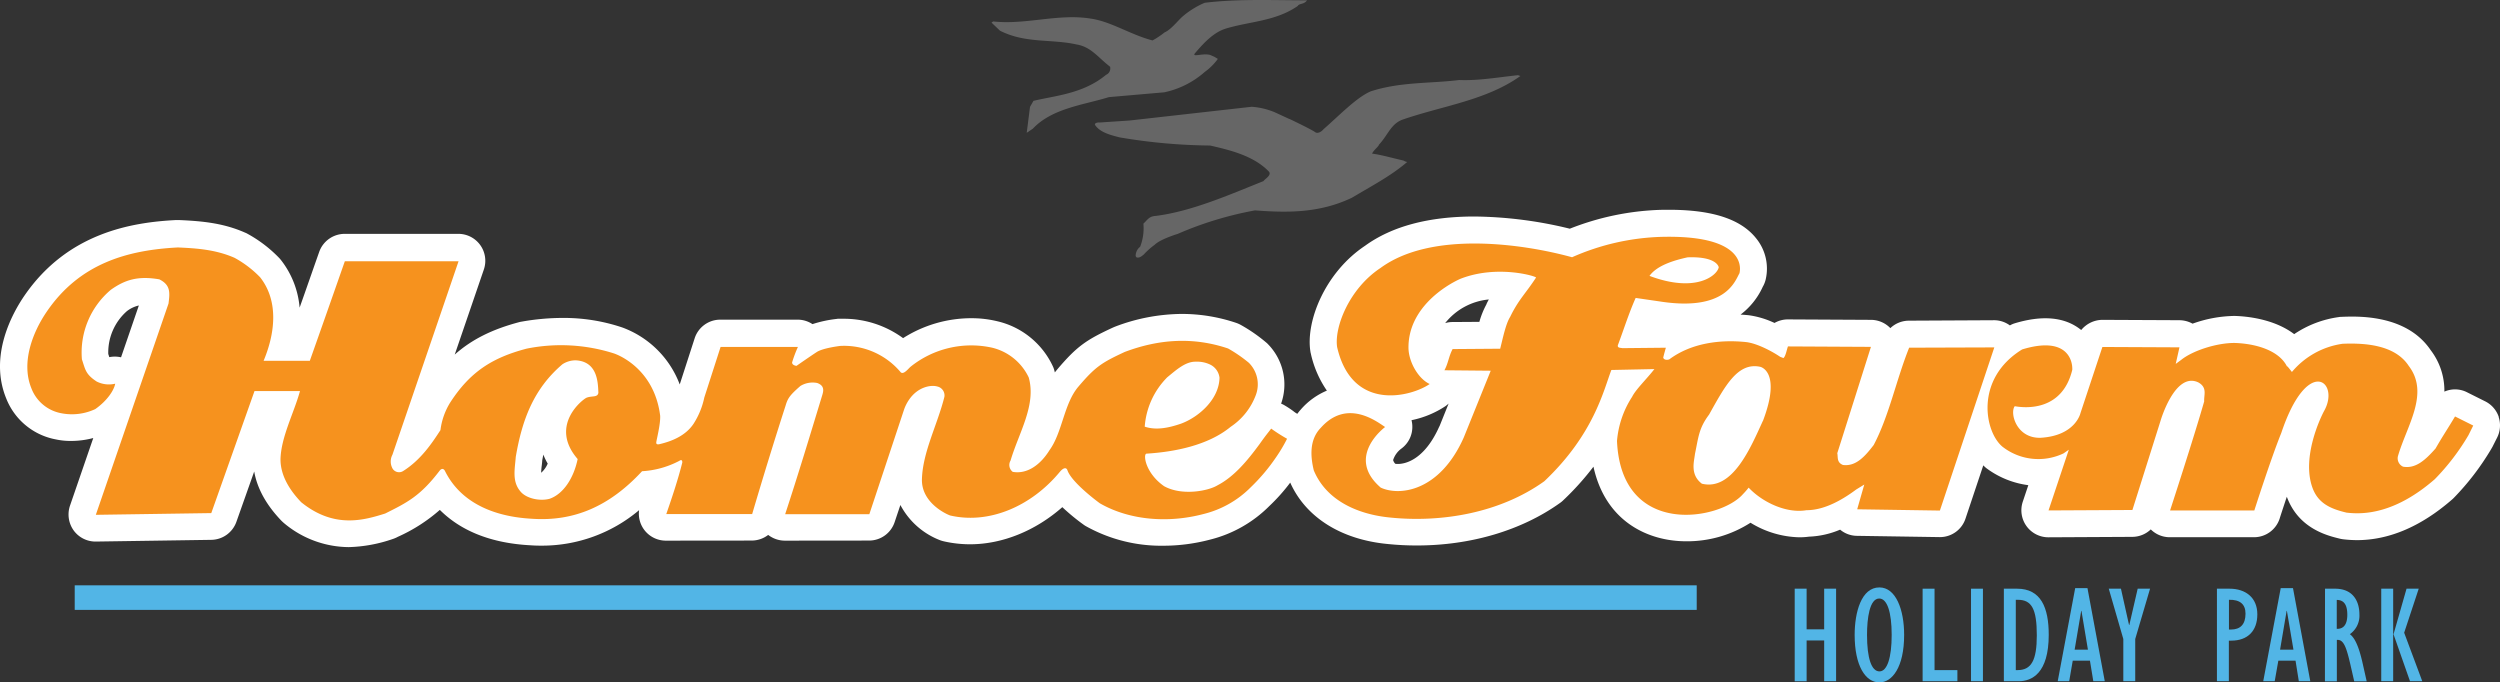 <svg id="Revised_logo" data-name="Revised logo" xmlns="http://www.w3.org/2000/svg" width="560" height="152.858" viewBox="0 0 560 152.858">
  <rect x="0" y="0" width="560" height="152.858" fill="#333333" stroke="none"/>
  <g id="Group_365" data-name="Group 365">
    <path id="Path_181" data-name="Path 181" d="M559.718,69.475a6.064,6.064,0,0,0-3.037-3.505l-4.076-2.038a5.915,5.915,0,0,0-5.074-.143,14.9,14.9,0,0,0-3.057-9.273c-5.441-8.07-16.385-7.622-19.992-7.479a3.532,3.532,0,0,0-.652.061,23.565,23.565,0,0,0-9.945,3.811c-4.647-3.526-11.005-4.015-13.389-4.076a28.91,28.91,0,0,0-9.375,1.732,6.217,6.217,0,0,0-2.914-.774l-17.262-.082a6.235,6.235,0,0,0-4.769,2.283,1.786,1.786,0,0,0-.2-.163c-3.566-2.772-8.559-3.22-14.836-1.3a5.535,5.535,0,0,0-.937.428,5.976,5.976,0,0,0-3.505-1.162l-19.116.1a6.05,6.05,0,0,0-4.157,1.671,6.047,6.047,0,0,0-4.32-1.855l-18.627-.1a6.036,6.036,0,0,0-3,.795,19.839,19.839,0,0,0-5.788-1.732c-.611-.061-1.2-.1-1.814-.143a16.144,16.144,0,0,0,4.871-6.012l.082-.183a5.988,5.988,0,0,0,.673-1.671,10.721,10.721,0,0,0-2.119-9.191c-3.424-4.32-9.8-6.42-19.544-6.42-.632,0-1.264,0-2.038.02a60.32,60.32,0,0,0-20.176,4.219,92.938,92.938,0,0,0-21.358-2.731c-10.271,0-18.5,2.2-24.517,6.562C296.8,37.092,292.439,48.035,293.519,54.8a2.885,2.885,0,0,0,.082.408,23.493,23.493,0,0,0,3.607,8.356,15.865,15.865,0,0,0-5.829,4.219,11.908,11.908,0,0,0-.795.978,5.421,5.421,0,0,1-.876-.591,21.257,21.257,0,0,0-1.936-1.284,5.072,5.072,0,0,0-.815-.408,12.9,12.9,0,0,0-2.833-13.206c-.122-.122-.224-.245-.367-.367a35.734,35.734,0,0,0-5.788-4.035,6.774,6.774,0,0,0-1.039-.469,38.136,38.136,0,0,0-12.207-2.018,42.6,42.6,0,0,0-15.02,2.874l-.428.183c-5.93,2.751-8.009,4.137-12.411,9.313-.2.245-.408.489-.591.734L236.151,59a4.921,4.921,0,0,0-.245-.713,18.29,18.29,0,0,0-12.472-10.251,24.551,24.551,0,0,0-5.829-.693,28.5,28.5,0,0,0-15.325,4.463,22.487,22.487,0,0,0-13.471-4.341h-.958a1.748,1.748,0,0,0-.469.041,27.047,27.047,0,0,0-5.4,1.162,6,6,0,0,0-3.322-1H161.337a6.026,6.026,0,0,0-5.747,4.178l-3.342,10.332a21.753,21.753,0,0,0-12.86-12.758,41.016,41.016,0,0,0-13.41-2.14,53.1,53.1,0,0,0-9.171.836,4.173,4.173,0,0,0-.489.1c-6.012,1.59-10.618,3.852-14.47,7.276l6.521-19.055a6.03,6.03,0,0,0-5.706-7.989H77.19a6.06,6.06,0,0,0-5.706,4.056c-1.467,4.157-2.914,8.335-4.382,12.472A19.964,19.964,0,0,0,62.945,34.34c-.082-.1-.183-.224-.265-.326A29.446,29.446,0,0,0,55.2,28.308c-.082-.041-.183-.082-.285-.122-5.013-2.221-9.884-2.609-14.857-2.833h-.591c-9.966.509-24.333,2.833-34.034,16.976C2.906,46.018-2.555,55.617,1.357,65.256a14.87,14.87,0,0,0,11.127,9.232,15.67,15.67,0,0,0,3.444.346,19.32,19.32,0,0,0,4.952-.652L15.664,89.345a6.14,6.14,0,0,0,.815,5.523,6.054,6.054,0,0,0,4.891,2.507l25.964-.387a6.052,6.052,0,0,0,5.6-4.015l3.994-11.29c.673,3.811,2.71,7.5,6.094,11.025.183.183.367.346.55.509a22.776,22.776,0,0,0,14.551,5.4A32.51,32.51,0,0,0,87.971,96.8a6.892,6.892,0,0,0,.9-.367l.183-.1a37.1,37.1,0,0,0,9.456-6.053c3.974,3.974,10.271,7.4,20.3,7.928.815.061,1.61.082,2.425.082a33.71,33.71,0,0,0,21.908-7.948,6.039,6.039,0,0,0,5.992,6.827l19.238-.02a6.069,6.069,0,0,0,3.689-1.264,6.122,6.122,0,0,0,3.729,1.284l18.872-.02a6.028,6.028,0,0,0,5.727-4.137l1.284-3.831a16.9,16.9,0,0,0,8.987,7.928,6.876,6.876,0,0,0,.693.2,26.333,26.333,0,0,0,5.93.673c7.276,0,14.694-3.057,20.665-8.315a46.958,46.958,0,0,0,4.748,3.913,4.741,4.741,0,0,0,.53.346,34.612,34.612,0,0,0,17.323,4.382h0a41.071,41.071,0,0,0,10.475-1.365,28.423,28.423,0,0,0,13.288-7.52A41.106,41.106,0,0,0,289,84.168c3.465,7.765,11.392,12.778,21.867,13.756a63.234,63.234,0,0,0,6.521.326c12.105,0,23.518-3.4,32.118-9.578a5.125,5.125,0,0,0,.632-.53,62.014,62.014,0,0,0,6.786-7.54c2.67,12.207,12.106,16.711,20.808,16.711A26.3,26.3,0,0,0,392.1,93.156a21.7,21.7,0,0,0,10.923,3.261,15.473,15.473,0,0,0,2.181-.143,19.648,19.648,0,0,0,6.97-1.569,5.945,5.945,0,0,0,3.75,1.386l18.607.285a6.021,6.021,0,0,0,5.727-4.137L444.247,80.3a5.785,5.785,0,0,0,.509.489,1.783,1.783,0,0,0,.2.163,19.994,19.994,0,0,0,9.375,3.791l-1.243,3.709a6.052,6.052,0,0,0,5.727,7.968h.02l18.79-.1a6,6,0,0,0,4.137-1.671,6.013,6.013,0,0,0,4.259,1.753H504.9a6.037,6.037,0,0,0,5.747-4.219c0-.041.672-2.1,1.59-4.85,2.629,7.174,9.13,8.722,11.9,9.4.224.061.428.082.652.122a27.393,27.393,0,0,0,3.159.2c7.194,0,14.368-3.057,21.317-9.11.122-.1.245-.224.367-.346a57.928,57.928,0,0,0,8.356-10.9c.1-.163.183-.326.285-.489l1.08-2.14a6.073,6.073,0,0,0,.326-4.626ZM27.117,56.106a6.285,6.285,0,0,0-1.386-.163,6.636,6.636,0,0,0-1.264.122c-.041-.143-.183-.611-.224-.693a12.313,12.313,0,0,1,4.178-9.619,6.95,6.95,0,0,1,2.67-1.264L27.1,56.106Zm94.133,25.841h-.041a16.23,16.23,0,0,1,.143-1.692c.041-.367.082-.734.1-1.1.082-.428.163-.856.245-1.264a13.137,13.137,0,0,0,.978,2.018,5.577,5.577,0,0,1-1.427,2.018ZM322.4,71.574c-3.465,7.826-7.968,8.417-9.252,8.417a2.887,2.887,0,0,1-.611-.041,1.807,1.807,0,0,1-.489-.836,5.164,5.164,0,0,1,1.855-2.568,6,6,0,0,0,2.446-5.013,5.787,5.787,0,0,0-.183-1.345,21.541,21.541,0,0,0,7.561-3.118,7.068,7.068,0,0,0,.754-.611l-2.058,5.115Zm10.577-27.39a18.837,18.837,0,0,0-1.61,3.974l-6.012.041a5.581,5.581,0,0,0-1.651.245,14.152,14.152,0,0,1,9.782-5.3c-.183.326-.367.673-.53,1.039ZM453.805,61.241a11.936,11.936,0,0,1,1.63-1.345,12.936,12.936,0,0,1,2.079-.387A3.906,3.906,0,0,1,453.805,61.241Zm24.333,7.276-4.973,15.774h-5.951l1.875-5.584a6.006,6.006,0,0,0,.041-3.689,12.176,12.176,0,0,0,2.649-4.728l3.465-10.455,6.481.041c.081.183.163.387.265.571a26.749,26.749,0,0,0-3.872,8.091Zm27.125,2.425c-1.488,3.709-3.444,9.477-4.748,13.41H494.34c1.712-5.339,3.872-12.207,5.156-16.732a5.212,5.212,0,0,0,.224-1.855V65.44a9.083,9.083,0,0,0-1.386-6.338,11.154,11.154,0,0,1,1.977-.183c3.709.082,6.216,1.3,6.521,1.936A6,6,0,0,0,508.3,62.77a1.993,1.993,0,0,1,.163.224c.041.061.1.122.143.183a42.734,42.734,0,0,0-3.383,7.744ZM533.306,71a59.052,59.052,0,0,0-2.018,5.625,6.987,6.987,0,0,0-.183.9,8.175,8.175,0,0,0,1.916,6.542,14.612,14.612,0,0,1-6.379.856c-2.649-.673-2.833-1.182-3.016-1.692-1.325-3.709,1-9.986,2.283-12.289,2.242-4.076,2.262-8.621.041-11.861,5.727-.1,7.826,1.141,8.539,2.242a4.131,4.131,0,0,0,.265.367c1.365,1.773.611,4.2-1.427,9.313Z" transform="translate(0.012 23.936)" fill="#fff"/>
    <g id="Group_362" data-name="Group 362" transform="translate(16.735 131.113)">
      <rect id="Rectangle_310" data-name="Rectangle 310" width="363.328" height="5.502" fill="#52b5e6"/>
      <g id="Group_361" data-name="Group 361" transform="translate(385.277 0.469)">
        <path id="Path_182" data-name="Path 182" d="M197.25,64.7h2.67v9.11h3.933V64.7h2.67V85.426h-2.67V76.3H199.92v9.13h-2.67" transform="translate(-197.25 -64.415)" fill="#52b5e6"/>
        <path id="Path_183" data-name="Path 183" d="M209.383,64.56c3.689,0,5.543,4.973,5.543,10.638,0,7.255-2.69,10.638-5.543,10.638-3.138,0-5.543-3.75-5.543-10.638,0-5.054,1.488-10.638,5.543-10.638m.02,18.81c1.712,0,2.731-3.037,2.731-8.172s-1.019-8.152-2.792-8.152c-2.16,0-2.731,4.443-2.731,8.152C206.612,80.415,207.61,83.37,209.4,83.37Z" transform="translate(-190.41 -64.56)" fill="#52b5e6"/>
        <path id="Path_184" data-name="Path 184" d="M211.31,64.7h2.67V82.94H219.1v2.486H211.31" transform="translate(-182.656 -64.415)" fill="#52b5e6"/>
        <rect id="Rectangle_311" data-name="Rectangle 311" width="2.67" height="20.726" transform="translate(39.496 0.285)" fill="#52b5e6"/>
        <path id="Path_185" data-name="Path 185" d="M220.24,64.7H223.2c5.339,0,7.092,4.219,7.092,10.332,0,8.621-3.77,10.394-6.725,10.394H220.24M223.3,82.94c3.1,0,4.32-2.2,4.32-7.785,0-5.869-1.121-7.968-4.239-7.968h-.469V82.94h.408Z" transform="translate(-173.387 -64.415)" fill="#52b5e6"/>
        <path id="Path_186" data-name="Path 186" d="M230.073,64.64h2.751L236.7,85.488h-2.568l-.754-4.606h-3.852l-.795,4.606H226.16m6.766-7.072-1.447-8.682h-.061l-1.467,8.682Z" transform="translate(-167.243 -64.477)" fill="#52b5e6"/>
        <path id="Path_187" data-name="Path 187" d="M235.031,75.97,231.77,64.7H234.5l1.814,8.131h.061l1.875-8.131h2.772L237.7,75.97v9.456h-2.67" transform="translate(-161.42 -64.415)" fill="#52b5e6"/>
        <path id="Path_188" data-name="Path 188" d="M243.66,64.7h2.812c3.628,0,6.236,2,6.236,5.747s-2.2,5.89-5.829,5.89h-.55v9.089h-2.67M246.8,73.85c2.14,0,3.261-1.2,3.261-3.566,0-2.119-1.264-3.159-3.709-3.1V73.85h.469Z" transform="translate(-149.078 -64.415)" fill="#52b5e6"/>
        <path id="Path_189" data-name="Path 189" d="M252.663,64.64h2.751l3.872,20.848h-2.568l-.734-4.606h-3.852l-.815,4.606H248.75m6.766-7.072-1.467-8.682h-.061l-1.467,8.682H255.5Z" transform="translate(-143.795 -64.477)" fill="#52b5e6"/>
        <path id="Path_190" data-name="Path 190" d="M255.55,64.7h2.242c4.28,0,5.462,3.138,5.462,5.747a5.055,5.055,0,0,1-2.14,4.443c1.243.9,2.1,3.2,2.812,6.3l.958,4.259h-2.792l-.815-3.566c-.937-4.076-1.549-5.869-3.077-5.706v9.273h-2.67m2.792-11.759c1.447,0,2.221-1.08,2.221-3.138,0-2.262-.754-3.322-2.364-3.342v6.481h.122Z" transform="translate(-136.758 -64.415)" fill="#52b5e6"/>
        <path id="Path_191" data-name="Path 191" d="M261.72,64.7h2.67V85.426h-2.67m2.751-10.516,2.914-10.21h2.731l-3.261,9.864,4.056,10.862H268.16L264.471,74.91Z" transform="translate(-130.333 -64.415)" fill="#52b5e6"/>
      </g>
    </g>
    <g id="Group_363" data-name="Group 363" transform="translate(6.126 53.036)">
      <path id="Path_192" data-name="Path 192" d="M281.616,67.766c-.917,1.223-1.08,1.325-2.609,3.485-2.71,3.689-5.706,7.3-9.395,9.212-2.1,1.3-8.03,2.425-12,.2-4.137-2.894-4.708-7.031-3.974-7.276,6.3-.387,13.858-1.855,18.892-6.012a14.68,14.68,0,0,0,5.625-7.072,6.805,6.805,0,0,0-1.549-7.276,31.825,31.825,0,0,0-4.647-3.2c-7.744-2.609-15.407-2.14-23.151.774-5.115,2.384-6.542,3.261-10.373,7.765-3.261,3.811-3.587,10.271-6.481,14.245-2.038,3.3-5.034,5.421-8.233,4.85a1.925,1.925,0,0,1-.489-2.527c1.834-6.216,5.808-12.411,4.076-18.607a12.245,12.245,0,0,0-8.233-6.685,21.71,21.71,0,0,0-18.219,4.259c-.489.387-1.549,1.855-2.221,1.264a16.563,16.563,0,0,0-13.573-5.91s-3.811.448-5.238,1.365c-1.406.917-4.545,3.1-4.545,3.1s-1-.1-.978-.774a27.769,27.769,0,0,1,1.3-3.465H158.279l-3.648,11.331a17.449,17.449,0,0,1-2.425,5.91c-1.793,2.67-4.871,3.893-7.561,4.524,0,0-.815.265-.774-.346.02-.509.978-4.076.876-6.012-1.406-11.148-10.373-13.96-10.373-13.96a38.972,38.972,0,0,0-19.564-1.06C107.065,51.91,102.112,55.11,97.67,62a15.317,15.317,0,0,0-2.14,6.114c-1.834,2.812-4.361,6.685-8.437,9.212a1.7,1.7,0,0,1-2.425-.876,3.213,3.213,0,0,1,.1-2.812L99.585,30.288H74.111c-2.609,7.459-5.238,14.938-7.846,22.3H55.912c2.527-6.012,3.485-13.288-.774-18.708a23.8,23.8,0,0,0-5.727-4.361c-4.178-1.834-8.437-2.14-12.7-2.323-11.331.591-21.99,3.587-29.347,14.347C4.168,46.2,1.559,52.97,3.883,58.7a8.888,8.888,0,0,0,6.685,5.625A12.348,12.348,0,0,0,18.21,63.4c2.588-1.814,4.178-4.137,4.463-5.686a6.068,6.068,0,0,1-4.157-.489c-2.527-1.651-2.527-2.71-3.3-4.952a18.368,18.368,0,0,1,6.5-15.611c3.1-2.181,5.971-3.159,10.842-2.323,2.568,1.284,2.364,3,2.058,5.421L18.332,87.086,44.194,86.7l9.68-27.329h10.19C62.7,64.3,59.8,69.722,59.7,74.674c0,3.689,2.14,6.99,4.647,9.6,7.439,6.012,14.143,3.974,18.79,2.527,4.85-2.425,7.846-3.872,12.207-9.6.408-.53.937-.571,1.264.2,4.83,9.538,15.978,10.373,19.564,10.577,9.212.591,17.16-2.71,24.517-10.659A20.406,20.406,0,0,0,149.026,75c.774-.53.673.387.673.387-.978,3.872-2.242,7.663-3.587,11.535H165.35c2.344-7.948,4.891-16.243,7.5-24.333.489-1.651.978-2.323,3.3-4.361a5.255,5.255,0,0,1,3.77-.673c1.651.591,1.427,1.732,1.162,2.629-2.731,8.987-5.482,18.077-8.335,26.758H191.6l7.785-23.457a9.358,9.358,0,0,1,1.08-2.14c2.038-3.016,5.034-3.383,6.3-3.016a2.05,2.05,0,0,1,1.651,2.323c-1.549,6.216-4.85,12.33-5.034,18.423-.163,5.2,5.238,7.765,6.3,8.152,8.722,2.038,18.219-2.038,24.619-9.8.774-.9,1.386-1,1.651-.387.9,2.833,7.276,7.459,7.276,7.459,6.725,3.872,15.407,4.463,23.151,2.425a22.4,22.4,0,0,0,10.659-6.012,41.942,41.942,0,0,0,5.686-6.746,34.332,34.332,0,0,0,2.446-4.117,36.827,36.827,0,0,1-3.485-2.221M128.3,60.837c-.795.285-8.559,6.2-2.038,13.756-.876,4.259-3.2,7.846-6.3,8.906-2.221.591-5.319-.082-6.583-1.732-1.834-2.221-1.182-4.932-.978-7.663,1.406-8.254,3.974-15.224,10.455-20.746a5.369,5.369,0,0,1,3.016-.876c4.932.285,4.932,5.136,5.034,7.276C130.725,60.837,129.543,60.388,128.3,60.837Zm129.92-4.463c2.14-1.753,4.178-3.628,6.481-3.587a6.754,6.754,0,0,1,3.3.673,3.767,3.767,0,0,1,2.038,2.914c-.1,4.85-4.647,8.824-8.621,10.292-2.67.917-5.523,1.549-8.131.673a17.431,17.431,0,0,1,4.952-10.964Z" transform="translate(-2.994 -24.802)" fill="#f6921e"/>
      <path id="Path_193" data-name="Path 193" d="M278.018,50.864c-2.914,7.276-4.524,15.366-7.948,21.806-1.936,2.527-3.974,4.85-6.888,4.463-1.447-.591-1.06-1.753-1.264-2.629l7.54-23.824-18.586-.1c-.245.591-.51,2.242-1.019,2.609l-.734-.285c-1.549-1.06-5.054-3.016-7.663-3.3-5.727-.591-12.207.183-17.16,3.872-.2.1-1.162.285-1.365-.387.1-.489.591-2.221.591-2.221l-9.782.1c-.285-.1-1.162,0-.958-.693,1.345-3.587,2.425-7.072,3.974-10.557l5.319.774c14.938,2.364,16.956-4.647,17.934-6.3.489-2.038.2-8.621-17.547-8.152a53.115,53.115,0,0,0-19.952,4.565c-10.944-3.016-31.487-5.971-42.9,2.4C152.52,37.679,149.2,46.4,149.891,50.763,153.274,65.4,166.562,61.808,170.617,59c-2.527-1.162-4.647-4.85-4.748-7.948-.163-9.008,8.335-14.143,11.616-15.611,8.254-3.24,17.017-.571,16.956-.285-2.323,3.587-3.872,4.85-5.808,8.824-.978,1.549-1.63,4.769-2.221,7.112l-10.659.082c-.876,1.651-.978,3.2-1.834,4.748l10.373.1L178.26,70.959c-5.4,12.167-14.429,13.186-18.607,11.25-8.03-6.909.978-13.573.978-13.573-2.038-1.365-8.621-6.358-14.429.2-2.527,2.609-2.323,6.3-1.549,9.5,2.812,6.786,9.884,9.884,17.139,10.577,11.433,1.162,24.517-.978,34.5-8.131,11.107-10.516,13.267-20.359,15.02-24.924l9.64-.2c-1.651,2.14-4.2,4.585-4.993,6.216a21.363,21.363,0,0,0-3.383,9.884c.937,21.765,23.11,17.771,28.205,11.922a17.776,17.776,0,0,0,1.284-1.467c3.1,3.3,8.5,5.829,12.961,5.054,4.259,0,8.437-2.629,11.148-4.647l1.793-1.1-1.59,5.543,18.525.285L297.093,50.8m-68.7-20.176c6.644-.245,6.97,2.221,6.97,2.221-.285,1.753-4.973,5.89-15.509,1.936,1.651-2.323,5.441-3.485,8.539-4.157ZM245.247,67.27c-2.711,5.91-6.766,15.733-13.654,14.062-2.71-2.038-1.732-5.013-1.549-6.685.774-3.689.836-5.706,3.159-8.8,3.566-6.379,6.379-11.779,11.453-10.7,0,0,4.85.978.611,12.126Z" transform="translate(143.506 -26.018)" fill="#f6921e"/>
      <path id="Path_194" data-name="Path 194" d="M285.563,43.009c-.245-.55,1.06,1.182,1.06,1.182a18.122,18.122,0,0,1,11.351-6.318c4.932-.2,11.718.2,14.816,4.952,4.748,6.216-.489,13.471-2.425,20.257a2.053,2.053,0,0,0,1.162,2.323c2.812.489,4.952-1.447,7.276-4.076,1.549-2.71,2.812-4.565,4.361-7.174l4.076,2.038-1.06,2.14a50.889,50.889,0,0,1-7.561,9.884c-8.885,7.724-15.9,7.948-19.768,7.479-3.689-.876-6.4-2.14-7.642-5.625-2.425-6.786,1.834-15.713,2.67-17.221,3.566-6.481-3.77-12.533-9.64,5.013-2.323,5.727-6.032,17.343-6.032,17.343H259.334s5.319-16.283,7.642-24.435c-.1-1.447.774-3.1-1.345-4.259-5.238-2.425-8.437,8.621-8.437,8.621l-6.3,19.972-18.79.1L236.652,61.6l-1.162.815a13.083,13.083,0,0,1-13.654-1.447c-4.076-3.3-6.338-15.244,4.361-21.827,10.027-3.057,11.331,2.425,11.229,4.565-2.282,9.456-10.76,8.539-12.88,8.152-1.162,1.447.326,7.255,5.808,7.072,7.805-.469,8.906-5.523,8.906-5.523l4.911-14.816,17.262.082-.836,3.709,1.223-.9c2.527-2.038,7.846-3.791,11.922-3.791,4.076.1,9.884,1.365,11.82,5.339" transform="translate(220.638 -13.904)" fill="#f6921e"/>
    </g>
    <g id="Group_364" data-name="Group 364" transform="translate(222.101)">
      <path id="Path_195" data-name="Path 195" d="M163.879,18.063,160.6,16.555a16.441,16.441,0,0,0-5.136-1.223l-27.37,3.077-6.7.448c-.713-.061-1.365.265-.9.713,1.08,1.549,3.628,2.181,5.441,2.629a126.748,126.748,0,0,0,20.2,1.814c4.361,1,9.782,2.262,13.226,5.89.55.815-1,1.63-1.264,2.079-7.7,3.077-16.141,6.807-24.191,7.805-1.447.082-1.814.9-2.71,1.732a11.312,11.312,0,0,1-.734,5.176,2.594,2.594,0,0,0-1,2.079l.183.285c.55.183,1-.1,1.63-.632a16.708,16.708,0,0,1,2.446-2.181c1.264-1.264,5.176-2.446,5.176-2.446a78.971,78.971,0,0,1,17.3-5.258c7.255.55,14.408.632,21.664-2.812l1.08-.632c3.994-2.364,7.826-4.4,11.351-7.4a2.186,2.186,0,0,1-.836-.326c-2.079-.448-4.952-1.284-7.031-1.549.285-.734,1.59-1.712,1.508-1.977,2.079-2.181,2.71-4.81,5.523-5.706,8.7-3,18.586-4.259,26.188-9.7l-.55-.183c-4.341.448-8.784,1.264-13.145,1.08-6.521.815-13.145.367-19.85,2.547-3.179,1.365-7.072,5.441-10.516,8.437-.448.55-1.365,1.182-2,.632-1.263-.815-5.706-2.914-5.706-2.914" transform="translate(-97.176 8.585)" fill="#666"/>
      <path id="Path_196" data-name="Path 196" d="M159.634,13.232a12.687,12.687,0,0,1-2.874,2.853,19.93,19.93,0,0,1-9.089,4.585l-12.411,1.08c-5.523,1.732-12.676,2.446-17.037,7.072l-1.365.917.734-5.808.774-1.345c4.891-1.182,11.107-1.569,16.263-5.829a1.557,1.557,0,0,0,.9-1.814c-2.812-2.181-4.259-4.443-7.52-4.993-5.706-1.264-11.413-.183-17.139-3.077l-1.9-1.814.367-.265c7.255.815,14.592-1.814,21.847-.632,4.524.632,8.967,3.628,13.858,4.891a18.994,18.994,0,0,0,2.425-1.59l.224-.183c1.447-.632,2.792-2.4,3.954-3.485A19.157,19.157,0,0,1,156.719.617c7.622-.917,15.224-.55,22.927-.55-.734,1-1.732.632-2.079,1.264C172.6,4.775,166.787,4.775,161.448,6.4c-2.649.815-4.81,3.057-6.888,5.5-.9,1.08,2.038-.163,3.546.469l.815.367.734.448" transform="translate(-108.97 0.006)" fill="#666"/>
    </g>
  </g>
</svg>
